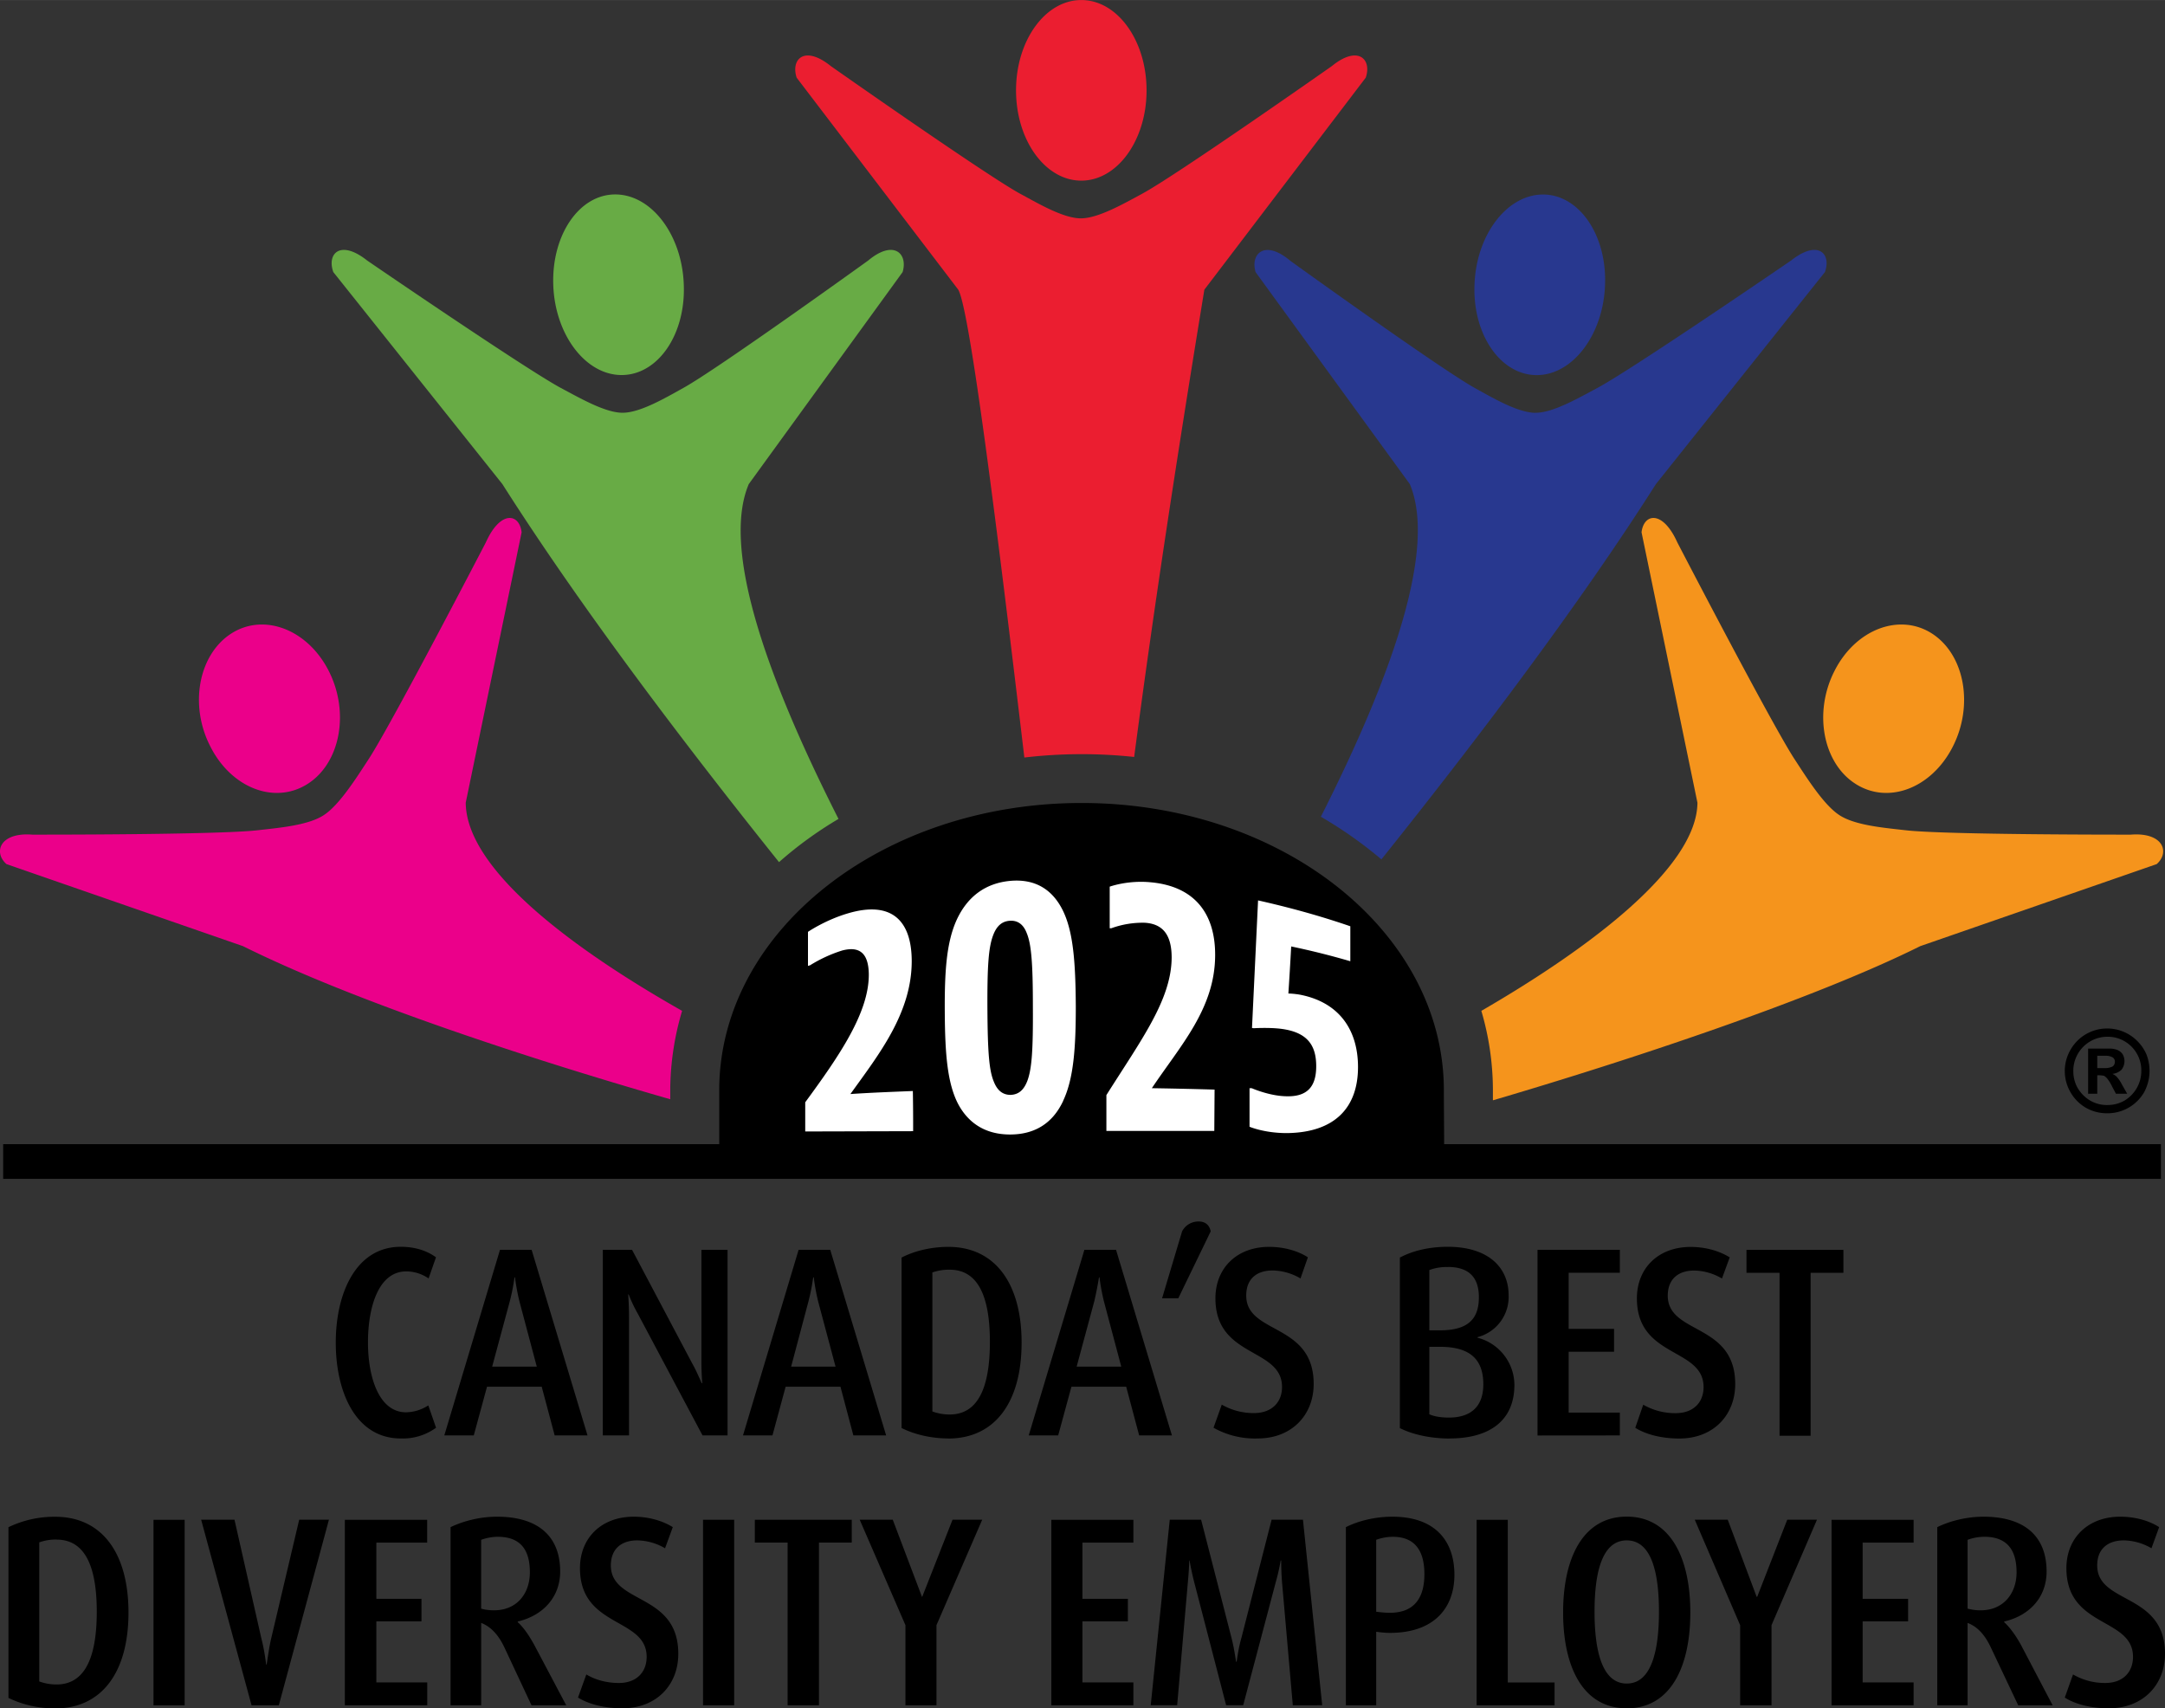 <svg xmlns="http://www.w3.org/2000/svg" width="40.957" height="32.313" version="1.2" viewBox="0 0 30.718 24.234"><rect x="0" y="0" width="30.718" height="24.234" fill="#333333" stroke="none"/><defs><clipPath id="a"><path d="M57 386.383h9V398h-9zm0 0"/></clipPath><clipPath id="b"><path d="M46.355 393H57v9H46.355Zm0 0"/></clipPath><clipPath id="c"><path d="M67 393h10.07v9H67Zm0 0"/></clipPath></defs><path d="M8.839 5.855c-.243.004-.602-.203-.88-.351-.503-.27-2.75-1.809-2.75-1.809-.378-.3-.574-.101-.48.164l2.399 3.008c1.09 1.715 2.543 3.637 3.925 5.363a5.5 5.5 0 0 1 .844-.613c-1.015-2.004-1.664-3.828-1.273-4.75l2.183-3.008c.078-.265-.129-.464-.488-.164 0 0-2.137 1.54-2.625 1.809-.266.148-.61.348-.855.351m-.02-.535c.516 0 .91-.574.883-1.281-.024-.707-.457-1.281-.973-1.281-.511 0-.902.574-.879 1.281s.457 1.281.97 1.281" style="fill:#68ab45;fill-opacity:1;fill-rule:evenodd;stroke:none"/><g clip-path="url(#a)" transform="translate(-46.357 -386.383)"><path d="M61.7 389.48c-.247.004-.598-.203-.872-.351-.492-.27-2.683-1.809-2.683-1.809-.372-.3-.57-.101-.485.164l2.293 3.008c.164.278.559 3.438.938 6.637a7 7 0 0 1 1.558-.008c.285-2.152.598-4.2.996-6.629l2.29-3.008c.09-.265-.114-.464-.481-.164 0 0-2.192 1.54-2.688 1.809-.273.148-.625.348-.867.351m0-.535c.512 0 .926-.574.926-1.28 0-.708-.414-1.282-.926-1.282-.511 0-.926.574-.926 1.281s.414 1.281.926 1.281" style="fill:#eb1e30;fill-opacity:1;fill-rule:evenodd;stroke:none"/></g><g clip-path="url(#b)" transform="translate(-46.357 -386.383)"><path d="M50.953 397.945c-.219.145-.625.18-.933.215-.567.067-3.204.063-3.204.063-.46-.036-.558.25-.367.418l3.356 1.164c1.593.793 4.136 1.62 6.062 2.172v-.168a4 4 0 0 1 .168-1.086c-1.605-.91-3.062-2.02-3.07-2.953l.793-3.836c-.031-.27-.301-.317-.508.144 0 0-1.328 2.559-1.66 3.07-.184.282-.418.653-.637.797m-.226-.445c.46-.297.593-1.016.293-1.602-.301-.59-.922-.824-1.383-.527-.465.3-.598 1.02-.293 1.606.3.59.918.824 1.383.523" style="fill:#eb008a;fill-opacity:1;fill-rule:evenodd;stroke:none"/></g><path d="M21.784 5.855c.242.004.601-.203.879-.351.504-.27 2.75-1.809 2.75-1.809.379-.3.574-.101.48.164l-2.398 3.008c-1.082 1.703-2.524 3.61-3.895 5.324a6 6 0 0 0-.859-.605c1.008-1.992 1.648-3.805 1.262-4.719L17.815 3.86c-.078-.265.133-.464.488-.164 0 0 2.137 1.54 2.625 1.809.266.148.61.348.856.351m.02-.535c-.512 0-.91-.574-.883-1.281.023-.707.46-1.281.972-1.281s.907.574.88 1.281c-.024.707-.458 1.281-.97 1.281" style="fill:#28388f;fill-opacity:1;fill-rule:evenodd;stroke:none"/><g clip-path="url(#c)" transform="translate(-46.357 -386.383)"><path d="M72.453 397.945c.219.145.625.18.934.215.562.067 3.203.063 3.203.063.46-.036.558.25.367.418l-3.355 1.164c-1.52.757-4.149 1.625-6.063 2.187v-.172a4 4 0 0 0-.164-1.097c1.566-.907 3.059-2.043 3.066-2.953l-.793-3.836c.032-.27.301-.317.508.144 0 0 1.328 2.559 1.66 3.07.184.282.418.653.637.797m.227-.445c-.461-.297-.594-1.016-.293-1.602.3-.59.922-.824 1.383-.527.464.3.593 1.02.293 1.606-.301.59-.918.824-1.383.523" style="fill:#f5941c;fill-opacity:1;fill-rule:evenodd;stroke:none"/></g><path d="M29.757 14.977v.175h.105a.24.24 0 0 0 .106-.02c.023-.01.039-.038.039-.073a.07.07 0 0 0-.032-.059.2.2 0 0 0-.101-.023zm0 .539h-.13v-.641h.301q.07 0 .122.023a.16.16 0 0 1 .07.063.2.2 0 0 1 .023.098.2.2 0 0 1-.043.117.22.22 0 0 1-.129.058q.042.018.067.047a.5.5 0 0 1 .07.106l.074.129h-.16l-.054-.102a.6.6 0 0 0-.063-.105.2.2 0 0 0-.05-.047.3.3 0 0 0-.063-.008h-.035zm.144-.809a.484.484 0 0 0-.484.484q0 .136.062.243a.5.5 0 0 0 .18.18.47.47 0 0 0 .242.062q.13 0 .242-.063a.49.49 0 0 0 .239-.422.477.477 0 0 0-.48-.484m-.005-.117a.6.6 0 0 1 .426.176.6.6 0 0 1 .133.195.64.64 0 0 1-.035.535.6.6 0 0 1-.523.297.6.6 0 0 1-.302-.078.6.6 0 0 1-.218-.219.6.6 0 0 1 0-.605.6.6 0 0 1 .218-.22.6.6 0 0 1 .301-.081m.024 9.644c-.246 0-.47-.054-.625-.152l.117-.328a.9.9 0 0 0 .457.121c.254 0 .394-.156.394-.371 0-.563-.945-.406-.945-1.258 0-.43.309-.73.762-.73.219 0 .414.058.554.148l-.109.3a.8.8 0 0 0-.39-.112c-.235 0-.38.125-.38.355 0 .555.962.383.962 1.254 0 .441-.313.773-.797.773m-1.766-2.433a.7.7 0 0 0-.238.043v.976a.7.7 0 0 0 .187.024c.313 0 .508-.23.508-.54 0-.34-.156-.503-.457-.503m.48 2.39-.39-.824c-.078-.164-.18-.289-.328-.344v1.168h-.43v-2.527c.176-.086.414-.148.656-.148.567 0 .895.265.895.777 0 .363-.238.625-.602.71v.009c.094.086.176.21.239.324l.449.856zm-2.648 0V21.56h1.164v.324h-.723v.797h.645V23h-.645v.867h.723v.324zm-.852-1.136v1.136h-.445v-1.136l-.644-1.496h.468l.41 1.093h.008l.426-1.093h.422zm-2.054-1.203c-.348 0-.457.449-.457 1.011 0 .563.11 1.02.457 1.02s.457-.457.457-1.02-.11-1.011-.457-1.011m0 2.382c-.621 0-.903-.586-.903-1.359s.282-1.36.903-1.36c.62 0 .902.587.902 1.36s-.281 1.36-.902 1.36m-2.13-.044V21.56h.442v2.308h.664v.324zm-1.19-2.39a.7.7 0 0 0-.235.043v1.02c.05.007.125.015.195.015.364 0 .489-.235.489-.547 0-.328-.13-.531-.45-.531m-.039 1.363c-.07 0-.144-.008-.195-.016v1.043h-.43v-2.527c.172-.086.407-.148.66-.148.618 0 .88.355.88.824 0 .46-.278.824-.915.824m-1.378 1.027-.153-1.746a4 4 0 0 1-.012-.308h-.007a3 3 0 0 1-.07.308l-.462 1.746h-.242l-.453-1.746a4 4 0 0 1-.066-.308h-.004a5 5 0 0 1-.02.308l-.152 1.746h-.375l.27-2.632h.445l.433 1.683c.028.113.043.2.063.332h.008c.02-.137.035-.222.066-.332l.43-1.683h.445l.273 2.632zm-3.426 0V21.56h1.164v.324h-.723v.797h.645V23h-.645v.867h.723v.324zm-1.63-1.136v1.136h-.44v-1.136l-.649-1.496h.469l.414 1.093h.004l.43-1.093h.421zm-1.667-1.172v2.308h-.445v-2.308h-.465v-.324h1.375v.324zm-1.645-.324h.442v2.632h-.442Zm-1.144 2.675c-.246 0-.469-.054-.63-.152l.118-.328c.137.082.3.121.461.121.254 0 .395-.156.395-.371 0-.563-.946-.406-.946-1.258 0-.43.305-.73.762-.73.215 0 .41.058.555.148l-.11.3a.8.8 0 0 0-.394-.112c-.23 0-.375.125-.375.355 0 .555.957.383.957 1.254 0 .441-.309.773-.793.773m-1.77-2.433a.7.7 0 0 0-.234.043v.976c.05.016.117.024.183.024.317 0 .508-.23.508-.54 0-.34-.152-.503-.457-.503m.48 2.39-.386-.824c-.078-.164-.184-.289-.328-.344v1.168h-.434v-2.527c.18-.086.414-.148.66-.148.567 0 .895.265.895.777 0 .363-.242.625-.602.71v.009c.094.086.172.21.235.324l.453.856zm-2.648 0V21.56h1.168v.324H5.34v.797h.64V23h-.64v.867h.722v.324zm-.937 0h-.387l-.715-2.632h.473l.383 1.691c.031.117.054.262.066.363h.008c.012-.082.035-.246.062-.363l.399-1.691h.422zM2.178 21.56h.442v2.632h-.442zm-1.375.28a.7.7 0 0 0-.246.04v1.973a.7.7 0 0 0 .246.043c.383 0 .57-.348.57-1.032 0-.68-.187-1.023-.57-1.023m-.02 2.394a1.5 1.5 0 0 1-.663-.148v-2.422a1.5 1.5 0 0 1 .664-.148c.656 0 1.039.507 1.039 1.359s-.383 1.36-1.04 1.36m24.907-6.18v2.312h-.441v-2.312h-.469v-.325h1.375v.325zm-1.863 2.351c-.246 0-.469-.055-.625-.152l.113-.328a.9.9 0 0 0 .461.12c.254 0 .395-.155.395-.37 0-.563-.946-.407-.946-1.258 0-.43.305-.73.762-.73.215 0 .41.058.555.148l-.11.3a.8.8 0 0 0-.394-.113c-.23 0-.375.125-.375.356 0 .555.957.383.957 1.254 0 .441-.309.773-.793.773m-2.012-.043V17.73h1.168v.325h-.726v.796h.644v.325h-.644v.863h.726v.324zm-1.383-1.258h-.152v.957c.07.032.168.047.277.047.29 0 .489-.136.489-.472 0-.364-.2-.532-.614-.532m.11-1.132a.7.7 0 0 0-.262.043v.855h.152c.391 0 .551-.156.551-.469 0-.273-.133-.43-.441-.43m.027 2.434c-.273 0-.531-.058-.707-.148V17.84c.184-.098.418-.153.68-.153.574 0 .863.293.863.688a.59.59 0 0 1-.441.594v.008a.696.696 0 0 1 .523.668c0 .523-.371.761-.918.761m-2.723 0a1.2 1.2 0 0 1-.628-.152l.117-.328a.9.9 0 0 0 .457.12c.254 0 .398-.155.398-.37 0-.563-.945-.407-.945-1.258 0-.43.305-.73.762-.73.214 0 .41.058.55.148l-.105.3a.8.8 0 0 0-.395-.113c-.234 0-.375.125-.375.356 0 .555.957.383.957 1.254 0 .441-.312.773-.793.773m-1.128-1.988h-.23l.284-.95a.26.26 0 0 1 .235-.14c.109 0 .156.066.171.14zm-1.055.043a3 3 0 0 1-.063-.34h-.007a5 5 0 0 1-.067.34l-.25.926h.633zm.5 1.902-.184-.691h-.777l-.188.691h-.418l.79-2.633h.449l.793 2.633zm-2.688-2.351a.7.7 0 0 0-.246.039v1.972a.7.7 0 0 0 .246.043c.383 0 .57-.347.57-1.03 0-.68-.187-1.024-.57-1.024m-.02 2.394c-.234 0-.476-.054-.663-.148V17.84c.187-.098.43-.152.664-.152.656 0 1.039.511 1.039 1.359 0 .851-.383 1.36-1.04 1.36m-1.847-1.946a3 3 0 0 1-.062-.34h-.008a3 3 0 0 1-.067.34l-.246.926h.63zm.5 1.902-.183-.691h-.778l-.187.691h-.418l.789-2.633h.449l.793 2.633zm-2.14 0-.918-1.726a2 2 0 0 1-.13-.274h-.007c.008.11.012.223.012.313v1.687h-.372V17.73h.415l.859 1.622c.047.082.09.183.129.27h.008a4 4 0 0 1-.012-.306V17.73h.371v2.633zM7.37 18.461a3 3 0 0 1-.063-.34H7.3a3 3 0 0 1-.067.34l-.25.926h.633zm.5 1.902-.184-.691H6.91l-.188.691h-.418l.79-2.633h.449l.793 2.633zm-2.184.043c-.64 0-.922-.66-.922-1.36 0-.694.282-1.359.922-1.359.203 0 .371.055.5.149l-.105.3a.56.56 0 0 0-.317-.1c-.394 0-.543.507-.543 1.007 0 .496.157.992.54.992a.6.6 0 0 0 .316-.098l.11.317a.8.8 0 0 1-.5.152m9.66-9.015c-2.82 0-5.11 1.8-5.142 4.031v.809H.045v.492H30.66v-.492H20.49c0-.266-.004-.531-.004-.797-.023-2.238-2.316-4.043-5.14-4.043" style="fill:#000;fill-opacity:1;fill-rule:nonzero;stroke:none"/><path d="M18.32 13.426q-.018.333-.04.668s.063 0 .156.015c.567.106.832.504.832 1.028 0 .57-.324.93-1.011.937-.32 0-.528-.09-.528-.09v-.547h.031s.239.106.473.114c.313.015.442-.133.442-.426 0-.297-.125-.484-.504-.531-.168-.02-.375-.008-.375-.008-.012 0-.02 0-.032-.004l.086-1.809c.438.098.88.219 1.309.367v.496a11 11 0 0 0-.84-.21m-1.09 2.617h-1.531v-.508c.492-.781.922-1.351.926-1.95 0-.323-.125-.48-.383-.495a1.3 1.3 0 0 0-.473.078h-.023v-.59s.254-.094.582-.062c.637.058.918.46.914 1.039-.004.757-.496 1.28-.898 1.882q.444.007.89.02zm-2.664-2.813c-.05-.125-.133-.175-.238-.168-.113.008-.188.075-.238.211-.063.172-.082.426-.079 1.043.004.618.024.875.094 1.036.051.125.13.18.235.18.113-.005.187-.067.238-.2.062-.168.082-.426.078-1.055 0-.629-.023-.89-.09-1.047m.52 2.387c-.153.328-.414.477-.754.477s-.586-.153-.735-.43c-.156-.297-.187-.719-.191-1.297-.004-.582.023-.996.168-1.316.156-.34.418-.524.762-.555.347-.031.59.117.738.406.156.305.187.75.191 1.375 0 .586-.03 1.024-.18 1.34m-2.128.43-1.531.004v-.414c.484-.66.906-1.274.902-1.817-.004-.296-.129-.402-.379-.336a2 2 0 0 0-.457.211q-.011.001-.027.008v-.484s.246-.168.566-.262c.617-.183.902.098.906.668.004.746-.472 1.34-.87 1.895.296-.02.593-.031.886-.043q.005.282.004.57" style="fill:#fff;fill-opacity:1;fill-rule:nonzero;stroke:none"/></svg>
